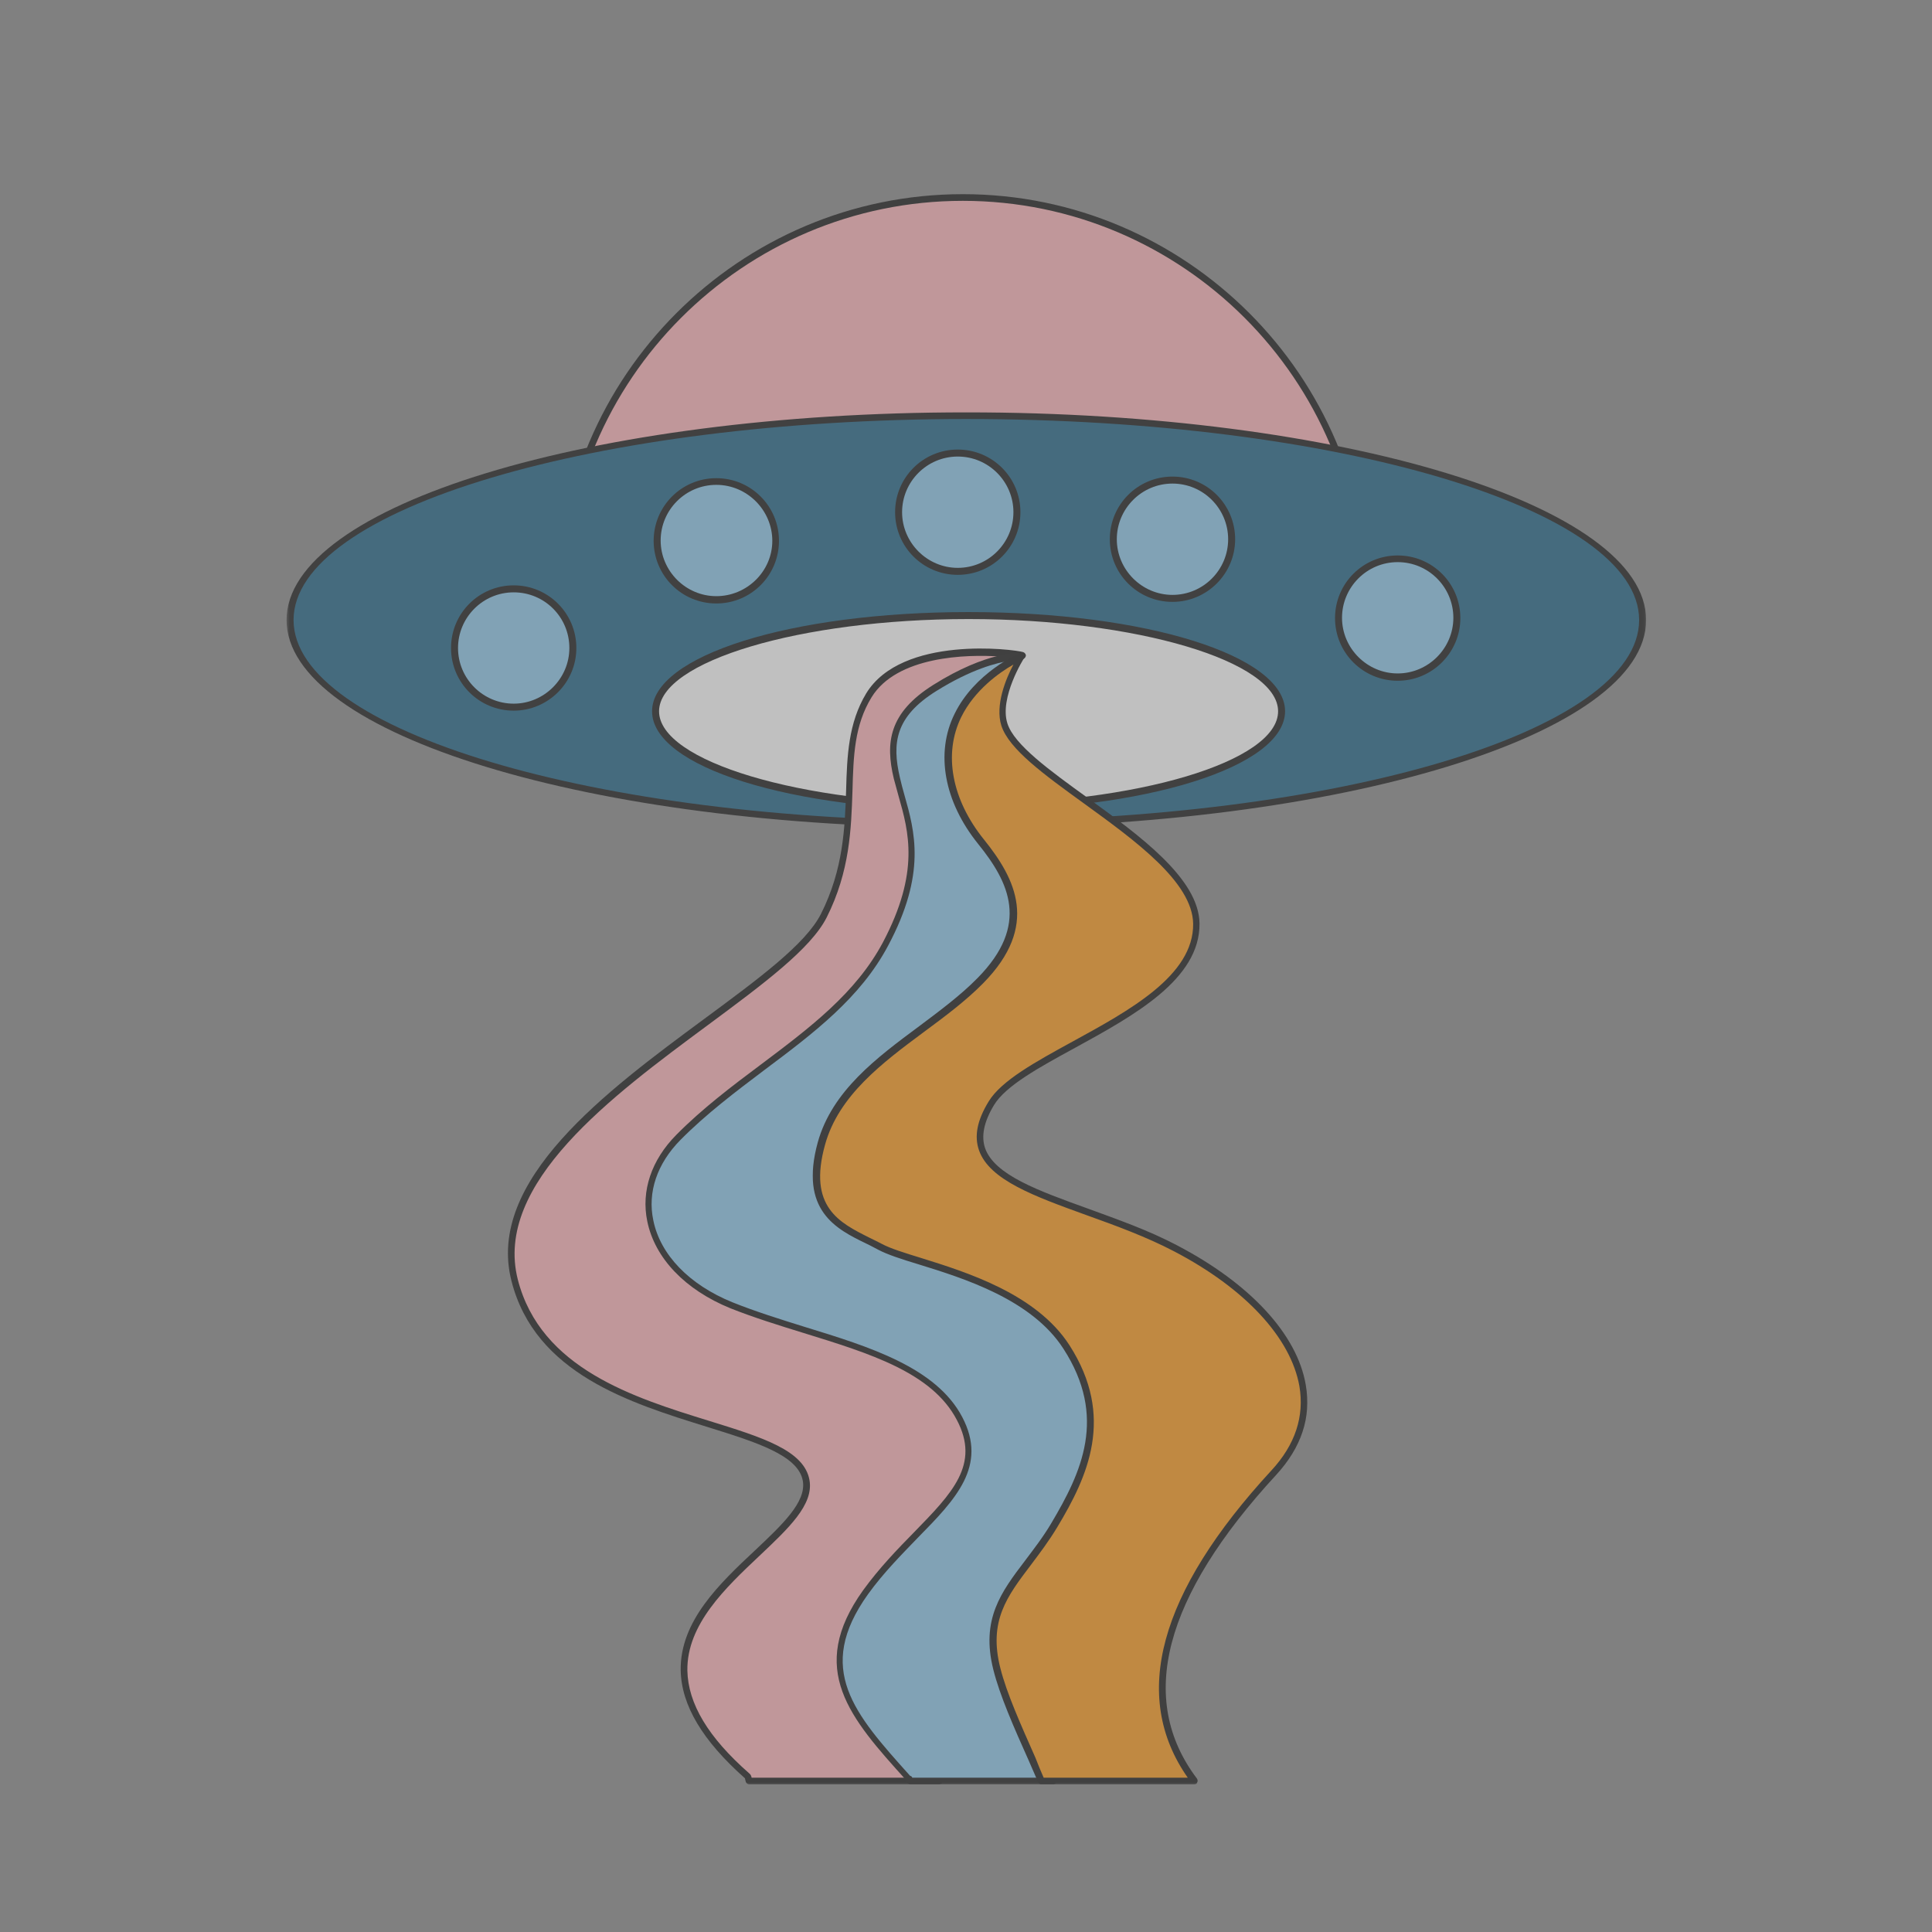 <svg width="690" height="690" viewBox="0 0 690 690" fill="none" xmlns="http://www.w3.org/2000/svg">
<rect x="0" y="0" width="690" height="690" fill="#808080" stroke="none"/>
<g opacity="0.5">
<path d="M487.472 214.051C487.472 293.333 411.015 244.491 331.72 244.491C252.421 244.491 200.275 293.333 200.275 214.051C200.275 134.769 264.576 70.594 343.875 70.594C423.171 70.594 487.472 134.882 487.472 214.051Z" fill="#FFAEB3"/>
<path d="M229.474 260.62C222.087 260.62 215.955 259.143 211.07 255.283C202.887 248.694 199.027 235.634 199.027 214.164C199.14 134.317 264.124 69.346 343.875 69.346C423.627 69.346 488.61 134.317 488.61 214.051C488.61 232.792 484.408 245.4 475.546 252.671C460.21 265.392 432.601 260.168 400.564 254.148C379.434 250.172 355.462 245.626 331.607 245.626C306.384 245.626 284.346 250.511 264.919 254.827C251.4 257.895 239.357 260.62 229.474 260.62ZM331.72 243.244C355.805 243.244 379.889 247.786 401.133 251.762C432.488 257.669 459.641 262.78 474.069 250.737C482.248 243.923 486.225 231.884 486.225 213.938C486.225 135.678 422.376 71.729 343.875 71.729C265.372 71.729 201.526 135.678 201.526 214.051C201.526 234.725 205.047 247.217 212.66 253.353C223.112 261.758 241.4 257.669 264.577 252.558C283.094 248.468 306.271 243.244 331.72 243.244Z" fill="black"/>
<path d="M586.653 221.435C586.653 222.629 586.557 223.824 586.36 225.019C586.167 226.213 585.878 227.404 585.489 228.592C585.103 229.784 584.62 230.968 584.038 232.149C583.459 233.334 582.783 234.509 582.011 235.683C581.239 236.855 580.374 238.019 579.416 239.181C578.454 240.339 577.399 241.49 576.251 242.635C575.107 243.779 573.866 244.914 572.534 246.039C571.203 247.163 569.779 248.278 568.269 249.383C566.755 250.488 565.154 251.579 563.464 252.66C561.773 253.742 559.996 254.807 558.133 255.862C556.269 256.916 554.323 257.955 552.29 258.983C550.257 260.008 548.144 261.016 545.947 262.011C543.751 263.002 541.475 263.981 539.123 264.939C536.767 265.901 534.338 266.842 531.829 267.768C529.32 268.689 526.741 269.594 524.085 270.479C521.43 271.368 518.705 272.233 515.91 273.078C513.114 273.923 510.253 274.745 507.325 275.551C504.396 276.353 501.405 277.131 498.347 277.89C495.292 278.649 492.178 279.384 489.003 280.096C485.829 280.808 482.598 281.497 479.31 282.159C476.022 282.825 472.685 283.464 469.294 284.079C465.903 284.691 462.466 285.28 458.979 285.846C455.495 286.408 451.964 286.944 448.39 287.457C444.817 287.969 441.206 288.452 437.553 288.911C433.902 289.367 430.215 289.796 426.492 290.199C422.772 290.601 419.018 290.977 415.238 291.323C411.455 291.669 407.645 291.989 403.811 292.282C399.978 292.571 396.121 292.831 392.245 293.067C388.368 293.3 384.475 293.503 380.565 293.679C376.655 293.852 372.732 293.999 368.799 294.118C364.866 294.235 360.922 294.321 356.976 294.381C353.026 294.438 349.076 294.468 345.123 294.468C341.17 294.468 337.22 294.438 333.274 294.381C329.324 294.321 325.384 294.235 321.451 294.118C317.518 293.999 313.595 293.852 309.685 293.679C305.775 293.503 301.882 293.3 298.005 293.067C294.129 292.831 290.272 292.571 286.439 292.282C282.602 291.989 278.795 291.669 275.012 291.323C271.228 290.977 267.478 290.601 263.755 290.199C260.035 289.796 256.348 289.367 252.697 288.911C249.044 288.452 245.43 287.969 241.86 287.457C238.286 286.944 234.755 286.408 231.268 285.846C227.784 285.28 224.343 284.691 220.956 284.079C217.565 283.464 214.224 282.825 210.94 282.159C207.652 281.497 204.421 280.808 201.247 280.096C198.072 279.384 194.958 278.649 191.9 277.89C188.845 277.131 185.854 276.353 182.925 275.551C179.994 274.745 177.132 273.923 174.337 273.078C171.542 272.233 168.82 271.368 166.165 270.479C163.509 269.594 160.927 268.689 158.421 267.768C155.912 266.842 153.483 265.901 151.127 264.939C148.771 263.981 146.499 263.002 144.303 262.011C142.106 261.016 139.99 260.008 137.96 258.983C135.927 257.955 133.981 256.916 132.117 255.862C130.254 254.807 128.477 253.742 126.786 252.66C125.096 251.579 123.495 250.488 121.981 249.383C120.467 248.278 119.046 247.163 117.715 246.039C116.384 244.914 115.143 243.779 113.995 242.635C112.851 241.49 111.796 240.339 110.834 239.181C109.876 238.019 109.007 236.855 108.239 235.683C107.467 234.509 106.791 233.334 106.212 232.149C105.63 230.968 105.147 229.784 104.758 228.592C104.372 227.404 104.083 226.213 103.886 225.019C103.693 223.824 103.597 222.629 103.597 221.435C103.597 220.24 103.693 219.046 103.886 217.851C104.083 216.656 104.372 215.465 104.758 214.274C105.147 213.086 105.63 211.901 106.212 210.717C106.791 209.535 107.467 208.357 108.239 207.186C109.007 206.015 109.876 204.847 110.834 203.689C111.796 202.528 112.851 201.376 113.995 200.232C115.143 199.09 116.384 197.956 117.715 196.831C119.046 195.703 120.467 194.588 121.981 193.483C123.495 192.382 125.096 191.287 126.786 190.209C128.477 189.128 130.254 188.059 132.117 187.005C133.981 185.953 135.927 184.912 137.96 183.887C139.99 182.862 142.106 181.85 144.303 180.859C146.499 179.864 148.771 178.889 151.127 177.927C153.483 176.969 155.912 176.024 158.421 175.102C160.927 174.177 163.509 173.272 166.165 172.387C168.82 171.502 171.542 170.636 174.337 169.791C177.132 168.946 179.994 168.121 182.925 167.319C185.854 166.517 188.845 165.735 191.9 164.976C194.958 164.218 198.072 163.486 201.247 162.773C204.421 162.061 207.652 161.373 210.94 160.707C214.224 160.045 217.565 159.406 220.956 158.79C224.343 158.175 227.784 157.586 231.268 157.023C234.755 156.461 238.286 155.922 241.86 155.413C245.43 154.9 249.044 154.415 252.697 153.959C256.348 153.503 260.035 153.07 263.755 152.668C267.478 152.265 271.228 151.892 275.012 151.543C278.795 151.197 282.602 150.877 286.439 150.588C290.272 150.298 294.129 150.036 298.005 149.803C301.882 149.57 305.775 149.367 309.685 149.19C313.595 149.014 317.518 148.868 321.451 148.751C325.384 148.635 329.324 148.545 333.274 148.488C337.22 148.428 341.17 148.398 345.123 148.398C349.076 148.398 353.026 148.428 356.976 148.488C360.922 148.545 364.866 148.635 368.799 148.751C372.732 148.868 376.655 149.014 380.565 149.19C384.475 149.367 388.368 149.57 392.245 149.803C396.121 150.036 399.978 150.298 403.811 150.588C407.645 150.877 411.455 151.197 415.238 151.543C419.018 151.892 422.772 152.265 426.492 152.668C430.215 153.07 433.902 153.503 437.553 153.959C441.206 154.415 444.817 154.9 448.39 155.413C451.964 155.922 455.495 156.461 458.979 157.023C462.466 157.586 465.903 158.175 469.294 158.79C472.685 159.406 476.022 160.045 479.31 160.707C482.598 161.373 485.829 162.061 489.003 162.773C492.178 163.486 495.292 164.218 498.347 164.976C501.405 165.735 504.396 166.517 507.325 167.319C510.253 168.121 513.114 168.946 515.91 169.791C518.705 170.636 521.43 171.502 524.085 172.387C526.741 173.272 529.32 174.177 531.829 175.102C534.334 176.024 536.767 176.969 539.123 177.927C541.475 178.889 543.751 179.864 545.947 180.859C548.144 181.85 550.257 182.862 552.29 183.887C554.323 184.912 556.269 185.953 558.133 187.005C559.996 188.059 561.773 189.128 563.464 190.209C565.154 191.287 566.755 192.382 568.269 193.483C569.779 194.588 571.203 195.703 572.534 196.831C573.866 197.956 575.107 199.09 576.251 200.232C577.399 201.376 578.454 202.528 579.416 203.689C580.374 204.847 581.239 206.015 582.011 207.186C582.783 208.357 583.459 209.535 584.038 210.717C584.62 211.901 585.103 213.086 585.489 214.274C585.878 215.465 586.167 216.656 586.36 217.851C586.557 219.046 586.653 220.24 586.653 221.435Z" fill="#0A567C"/>
<mask id="mask0_292_487" style="mask-type:luminance" maskUnits="userSpaceOnUse" x="102" y="146" width="486" height="151">
<path d="M102.345 146.519H587.901V296.444H102.345V146.519Z" fill="white"/>
</mask>
<g mask="url(#mask0_292_487)">
<path d="M345.123 295.606C211.296 295.606 102.345 262.324 102.345 221.435C102.345 180.543 211.183 147.264 345.123 147.264C479.067 147.264 587.901 180.543 587.901 221.435C587.901 262.324 478.954 295.606 345.123 295.606ZM345.123 149.65C212.66 149.65 104.844 181.794 104.844 221.435C104.844 260.963 212.66 293.22 345.123 293.22C477.589 293.22 585.402 261.076 585.402 221.435C585.402 181.794 477.589 149.65 345.123 149.65Z" fill="#020202"/>
</g>
<path d="M457.707 254.148C457.707 254.707 457.664 255.266 457.574 255.825C457.484 256.384 457.351 256.94 457.172 257.499C456.992 258.055 456.766 258.61 456.499 259.163C456.23 259.715 455.917 260.267 455.561 260.816C455.205 261.366 454.802 261.911 454.36 262.454C453.914 262.996 453.425 263.535 452.896 264.071C452.363 264.607 451.791 265.139 451.175 265.665C450.556 266.19 449.901 266.713 449.199 267.229C448.5 267.748 447.758 268.257 446.976 268.763C446.194 269.268 445.372 269.771 444.51 270.263C443.645 270.756 442.743 271.242 441.805 271.724C440.863 272.203 439.885 272.676 438.87 273.142C437.852 273.608 436.8 274.063 435.709 274.513C434.621 274.962 433.493 275.404 432.335 275.837C431.173 276.27 429.979 276.692 428.751 277.105C427.52 277.521 426.259 277.927 424.968 278.323C423.673 278.719 422.349 279.101 420.991 279.477C419.637 279.853 418.253 280.219 416.838 280.575C415.424 280.928 413.983 281.274 412.513 281.607C411.042 281.94 409.548 282.263 408.027 282.572C406.506 282.885 404.959 283.184 403.392 283.47C401.821 283.76 400.231 284.036 398.617 284.299C397.003 284.562 395.369 284.815 393.715 285.054C392.061 285.291 390.391 285.52 388.701 285.733C387.01 285.946 385.303 286.149 383.579 286.335C381.859 286.525 380.122 286.701 378.369 286.864C376.618 287.024 374.858 287.174 373.081 287.31C371.307 287.447 369.524 287.57 367.727 287.68C365.934 287.786 364.133 287.883 362.323 287.966C360.513 288.046 358.696 288.116 356.876 288.172C355.056 288.225 353.232 288.265 351.405 288.295C349.579 288.322 347.748 288.335 345.918 288.335C344.091 288.335 342.261 288.322 340.435 288.295C338.608 288.265 336.784 288.225 334.961 288.172C333.141 288.116 331.327 288.046 329.517 287.966C327.707 287.883 325.906 287.786 324.11 287.68C322.316 287.57 320.532 287.447 318.756 287.31C316.982 287.174 315.218 287.024 313.468 286.864C311.718 286.701 309.981 286.525 308.26 286.335C306.537 286.149 304.83 285.946 303.139 285.733C301.449 285.52 299.779 285.291 298.125 285.054C296.471 284.815 294.837 284.562 293.223 284.299C291.609 284.036 290.019 283.76 288.448 283.47C286.878 283.184 285.334 282.885 283.813 282.572C282.292 282.263 280.795 281.94 279.327 281.607C277.857 281.274 276.416 280.928 275.002 280.575C273.587 280.219 272.203 279.853 270.846 279.477C269.491 279.101 268.167 278.719 266.872 278.323C265.578 277.927 264.317 277.521 263.089 277.105C261.861 276.692 260.667 276.27 259.505 275.837C258.344 275.404 257.219 274.962 256.131 274.513C255.04 274.063 253.988 273.608 252.97 273.142C251.955 272.676 250.977 272.203 250.035 271.724C249.093 271.242 248.192 270.756 247.33 270.263C246.468 269.771 245.646 269.268 244.864 268.763C244.082 268.257 243.34 267.748 242.641 267.229C241.939 266.713 241.28 266.19 240.665 265.665C240.049 265.139 239.473 264.607 238.944 264.071C238.412 263.535 237.926 262.996 237.48 262.454C237.038 261.911 236.635 261.366 236.279 260.816C235.923 260.267 235.61 259.715 235.341 259.163C235.071 258.61 234.848 258.055 234.668 257.499C234.489 256.94 234.356 256.384 234.266 255.825C234.176 255.266 234.129 254.707 234.129 254.148C234.129 253.586 234.176 253.027 234.266 252.468C234.356 251.909 234.489 251.353 234.668 250.794C234.848 250.238 235.071 249.682 235.341 249.13C235.61 248.578 235.923 248.025 236.279 247.476C236.635 246.927 237.038 246.382 237.48 245.839C237.926 245.297 238.412 244.758 238.944 244.222C239.473 243.686 240.049 243.154 240.665 242.628C241.28 242.102 241.939 241.58 242.641 241.064C243.34 240.545 244.082 240.036 244.864 239.53C245.646 239.024 246.468 238.522 247.33 238.029C248.192 237.537 249.093 237.051 250.035 236.569C250.977 236.089 251.955 235.617 252.97 235.151C253.988 234.685 255.04 234.229 256.131 233.78C257.219 233.331 258.344 232.888 259.505 232.456C260.667 232.023 261.861 231.601 263.089 231.188C264.317 230.772 265.578 230.366 266.872 229.97C268.167 229.574 269.491 229.191 270.846 228.815C272.203 228.439 273.587 228.073 275.002 227.717C276.416 227.365 277.857 227.019 279.327 226.686C280.795 226.353 282.292 226.03 283.813 225.721C285.334 225.408 286.878 225.109 288.448 224.822C290.019 224.533 291.609 224.257 293.223 223.994C294.837 223.731 296.471 223.478 298.125 223.238C299.779 223.002 301.449 222.773 303.139 222.56C304.83 222.347 306.537 222.144 308.26 221.957C309.981 221.768 311.718 221.591 313.468 221.428C315.218 221.269 316.982 221.119 318.756 220.982C320.532 220.846 322.316 220.723 324.11 220.613C325.906 220.507 327.707 220.41 329.517 220.327C331.327 220.247 333.141 220.177 334.961 220.124C336.784 220.067 338.608 220.027 340.435 219.997C342.261 219.971 344.091 219.958 345.918 219.958C347.748 219.958 349.579 219.971 351.405 219.997C353.232 220.027 355.056 220.067 356.876 220.124C358.696 220.177 360.513 220.247 362.323 220.327C364.133 220.41 365.934 220.507 367.727 220.613C369.524 220.723 371.307 220.846 373.081 220.982C374.858 221.119 376.618 221.269 378.369 221.428C380.122 221.591 381.859 221.768 383.579 221.957C385.303 222.144 387.01 222.347 388.701 222.56C390.391 222.773 392.061 223.002 393.715 223.238C395.369 223.478 397.003 223.731 398.617 223.994C400.231 224.257 401.821 224.533 403.392 224.822C404.959 225.109 406.506 225.408 408.027 225.721C409.548 226.03 411.042 226.353 412.513 226.686C413.983 227.019 415.424 227.365 416.838 227.717C418.253 228.073 419.637 228.439 420.991 228.815C422.349 229.191 423.673 229.574 424.968 229.97C426.259 230.366 427.52 230.772 428.751 231.188C429.979 231.601 431.173 232.023 432.335 232.456C433.493 232.888 434.621 233.331 435.709 233.78C436.8 234.229 437.852 234.685 438.87 235.151C439.885 235.617 440.863 236.089 441.805 236.569C442.743 237.051 443.645 237.537 444.51 238.029C445.372 238.522 446.194 239.024 446.976 239.53C447.758 240.036 448.5 240.545 449.199 241.064C449.901 241.58 450.556 242.102 451.175 242.628C451.791 243.154 452.363 243.686 452.896 244.222C453.425 244.758 453.914 245.297 454.36 245.839C454.802 246.382 455.205 246.927 455.561 247.476C455.917 248.025 456.23 248.578 456.499 249.13C456.766 249.682 456.992 250.238 457.172 250.794C457.351 251.353 457.484 251.909 457.574 252.468C457.664 253.027 457.707 253.586 457.707 254.148Z" fill="white"/>
<path d="M345.919 289.47C282.529 289.47 232.882 273.91 232.882 254.032C232.882 234.156 282.529 218.593 345.919 218.593C409.312 218.593 458.959 234.156 458.959 254.032C458.846 273.91 409.199 289.47 345.919 289.47ZM345.919 221.092C285.936 221.092 235.381 236.199 235.381 254.032C235.381 271.867 286.049 287.087 345.919 287.087C405.791 287.087 456.46 271.98 456.46 254.032C456.46 236.086 405.791 221.092 345.919 221.092Z" fill="#020202"/>
<path d="M363.188 182.928C363.188 183.62 363.155 184.313 363.085 184.998C363.019 185.687 362.916 186.372 362.782 187.051C362.646 187.73 362.48 188.399 362.277 189.061C362.077 189.723 361.844 190.375 361.578 191.014C361.315 191.653 361.019 192.279 360.693 192.888C360.367 193.497 360.011 194.092 359.628 194.665C359.242 195.24 358.829 195.796 358.39 196.332C357.951 196.867 357.488 197.38 356.999 197.869C356.51 198.358 355.998 198.821 355.462 199.26C354.926 199.699 354.37 200.112 353.798 200.494C353.222 200.88 352.627 201.233 352.018 201.563C351.409 201.889 350.783 202.182 350.144 202.448C349.506 202.711 348.853 202.944 348.191 203.147C347.529 203.346 346.857 203.516 346.178 203.649C345.499 203.785 344.817 203.885 344.128 203.955C343.439 204.022 342.751 204.055 342.059 204.055C341.366 204.055 340.674 204.022 339.985 203.955C339.297 203.885 338.615 203.785 337.936 203.649C337.257 203.516 336.585 203.346 335.923 203.147C335.26 202.944 334.611 202.711 333.969 202.448C333.33 202.182 332.705 201.889 332.096 201.563C331.487 201.233 330.891 200.88 330.319 200.494C329.743 200.112 329.188 199.699 328.652 199.26C328.116 198.821 327.604 198.358 327.115 197.869C326.625 197.38 326.163 196.867 325.724 196.332C325.284 195.796 324.872 195.24 324.486 194.665C324.103 194.092 323.747 193.497 323.421 192.888C323.095 192.279 322.799 191.653 322.536 191.014C322.27 190.375 322.037 189.723 321.837 189.061C321.634 188.399 321.468 187.73 321.331 187.051C321.198 186.372 321.095 185.687 321.028 184.998C320.959 184.313 320.925 183.62 320.925 182.928C320.925 182.236 320.959 181.547 321.028 180.859C321.095 180.17 321.198 179.484 321.331 178.809C321.468 178.13 321.634 177.458 321.837 176.796C322.037 176.133 322.27 175.485 322.536 174.842C322.799 174.204 323.095 173.581 323.421 172.969C323.747 172.36 324.103 171.768 324.486 171.192C324.872 170.616 325.284 170.061 325.724 169.525C326.163 168.993 326.625 168.48 327.115 167.991C327.604 167.502 328.116 167.036 328.652 166.597C329.188 166.158 329.743 165.748 330.319 165.362C330.891 164.98 331.487 164.624 332.096 164.297C332.705 163.971 333.33 163.675 333.969 163.409C334.611 163.146 335.26 162.913 335.923 162.714C336.585 162.511 337.257 162.344 337.936 162.208C338.615 162.075 339.297 161.971 339.985 161.905C340.674 161.835 341.366 161.802 342.059 161.802C342.751 161.802 343.439 161.835 344.128 161.905C344.817 161.971 345.499 162.075 346.178 162.208C346.857 162.344 347.529 162.511 348.191 162.714C348.853 162.913 349.506 163.146 350.144 163.409C350.783 163.675 351.409 163.971 352.018 164.297C352.627 164.624 353.222 164.98 353.798 165.362C354.37 165.748 354.926 166.158 355.462 166.597C355.998 167.036 356.51 167.502 356.999 167.991C357.488 168.48 357.951 168.993 358.39 169.525C358.829 170.061 359.242 170.616 359.628 171.192C360.011 171.768 360.367 172.36 360.693 172.969C361.019 173.581 361.315 174.204 361.578 174.842C361.844 175.485 362.077 176.133 362.277 176.796C362.48 177.458 362.646 178.13 362.782 178.809C362.916 179.484 363.019 180.17 363.085 180.859C363.155 181.547 363.188 182.236 363.188 182.928Z" fill="#81C3EA"/>
<path d="M342.058 205.306C329.673 205.306 319.677 195.31 319.677 182.929C319.677 170.547 329.673 160.554 342.058 160.554C354.44 160.554 364.436 170.55 364.436 182.929C364.436 195.31 354.44 205.306 342.058 205.306ZM342.058 163.053C331.037 163.053 322.176 172.024 322.176 182.929C322.176 193.833 331.151 202.807 342.058 202.807C353.076 202.807 361.937 193.833 361.937 182.929C361.937 172.024 353.076 163.053 342.058 163.053Z" fill="#020202"/>
<path d="M276.961 193.151C276.961 193.843 276.925 194.535 276.858 195.224C276.792 195.913 276.689 196.595 276.555 197.274C276.419 197.953 276.253 198.621 276.05 199.284C275.85 199.946 275.617 200.598 275.351 201.237C275.088 201.876 274.792 202.501 274.466 203.11C274.14 203.723 273.784 204.315 273.398 204.891C273.015 205.463 272.602 206.019 272.163 206.554C271.724 207.09 271.261 207.603 270.772 208.092C270.283 208.581 269.771 209.043 269.235 209.483C268.699 209.922 268.143 210.334 267.568 210.717C266.992 211.103 266.4 211.459 265.791 211.785C265.179 212.111 264.556 212.404 263.914 212.67C263.275 212.937 262.626 213.17 261.964 213.369C261.302 213.569 260.63 213.739 259.951 213.872C259.272 214.008 258.59 214.108 257.901 214.178C257.212 214.244 256.52 214.278 255.828 214.278C255.136 214.278 254.447 214.244 253.758 214.178C253.07 214.108 252.384 214.008 251.705 213.872C251.027 213.739 250.358 213.569 249.695 213.369C249.033 213.17 248.381 212.937 247.742 212.67C247.103 212.404 246.478 212.111 245.869 211.785C245.257 211.459 244.664 211.103 244.089 210.717C243.513 210.334 242.957 209.922 242.425 209.483C241.889 209.043 241.377 208.581 240.887 208.092C240.398 207.603 239.932 207.09 239.493 206.554C239.057 206.019 238.645 205.463 238.259 204.891C237.876 204.315 237.52 203.723 237.194 203.11C236.868 202.501 236.572 201.876 236.305 201.237C236.043 200.598 235.81 199.946 235.607 199.284C235.407 198.621 235.241 197.953 235.104 197.274C234.968 196.595 234.868 195.913 234.801 195.224C234.732 194.535 234.698 193.843 234.698 193.151C234.698 192.459 234.732 191.77 234.801 191.081C234.868 190.392 234.968 189.71 235.104 189.032C235.241 188.353 235.407 187.681 235.607 187.018C235.81 186.356 236.043 185.707 236.305 185.068C236.572 184.426 236.868 183.804 237.194 183.192C237.52 182.583 237.876 181.99 238.259 181.415C238.645 180.839 239.057 180.283 239.493 179.748C239.932 179.215 240.398 178.703 240.887 178.214C241.377 177.725 241.889 177.259 242.425 176.819C242.957 176.38 243.513 175.971 244.089 175.585C244.664 175.202 245.257 174.846 245.869 174.52C246.478 174.194 247.103 173.898 247.742 173.635C248.381 173.369 249.033 173.136 249.695 172.936C250.358 172.733 251.027 172.567 251.705 172.43C252.384 172.297 253.07 172.194 253.758 172.128C254.447 172.058 255.136 172.024 255.828 172.024C256.52 172.024 257.212 172.058 257.901 172.128C258.59 172.194 259.272 172.297 259.951 172.43C260.63 172.567 261.302 172.733 261.964 172.936C262.626 173.136 263.275 173.369 263.914 173.635C264.556 173.898 265.179 174.194 265.791 174.52C266.4 174.846 266.992 175.202 267.568 175.585C268.143 175.971 268.699 176.38 269.235 176.819C269.771 177.259 270.283 177.725 270.772 178.214C271.261 178.703 271.724 179.215 272.163 179.748C272.602 180.283 273.015 180.839 273.398 181.415C273.784 181.99 274.14 182.583 274.466 183.192C274.792 183.804 275.088 184.426 275.351 185.068C275.617 185.707 275.85 186.356 276.05 187.018C276.253 187.681 276.419 188.353 276.555 189.032C276.689 189.71 276.792 190.392 276.858 191.081C276.925 191.77 276.961 192.459 276.961 193.151Z" fill="#81C3EA"/>
<path d="M255.828 215.529C243.447 215.529 233.447 205.533 233.447 193.151C233.447 180.772 243.447 170.776 255.828 170.776C268.213 170.776 278.209 180.772 278.209 193.151C278.209 205.533 268.213 215.529 255.828 215.529ZM255.828 173.162C244.811 173.162 235.95 182.133 235.95 193.038C235.95 203.942 244.924 212.916 255.828 212.916C266.736 212.916 275.824 204.055 275.824 193.151C275.824 182.246 266.849 173.162 255.828 173.162Z" fill="#020202"/>
<path d="M204.594 231.431C204.594 232.123 204.558 232.812 204.491 233.501C204.425 234.189 204.321 234.871 204.188 235.55C204.052 236.229 203.882 236.901 203.682 237.563C203.483 238.226 203.25 238.875 202.984 239.513C202.721 240.152 202.425 240.778 202.099 241.39C201.772 241.999 201.416 242.591 201.03 243.167C200.648 243.743 200.235 244.298 199.796 244.831C199.357 245.367 198.894 245.879 198.405 246.368C197.916 246.857 197.403 247.323 196.868 247.759C196.332 248.198 195.776 248.611 195.201 248.997C194.625 249.38 194.033 249.736 193.424 250.062C192.811 250.388 192.189 250.684 191.547 250.947C190.908 251.213 190.259 251.446 189.597 251.646C188.935 251.849 188.263 252.015 187.584 252.151C186.905 252.285 186.223 252.388 185.534 252.454C184.845 252.521 184.153 252.557 183.461 252.557C182.769 252.557 182.08 252.521 181.391 252.454C180.702 252.388 180.017 252.285 179.338 252.151C178.659 252.015 177.99 251.849 177.328 251.646C176.666 251.446 176.014 251.213 175.375 250.947C174.736 250.684 174.111 250.388 173.502 250.062C172.889 249.736 172.297 249.38 171.721 248.997C171.146 248.611 170.59 248.198 170.058 247.759C169.522 247.323 169.009 246.857 168.52 246.368C168.031 245.879 167.565 245.367 167.126 244.831C166.687 244.298 166.278 243.743 165.892 243.167C165.509 242.591 165.153 241.999 164.827 241.39C164.501 240.778 164.204 240.152 163.938 239.513C163.675 238.875 163.442 238.226 163.239 237.563C163.04 236.901 162.873 236.229 162.737 235.55C162.601 234.871 162.501 234.189 162.434 233.501C162.364 232.812 162.331 232.123 162.331 231.431C162.331 230.739 162.364 230.047 162.434 229.358C162.501 228.669 162.601 227.987 162.737 227.308C162.873 226.629 163.04 225.96 163.239 225.298C163.442 224.636 163.675 223.984 163.938 223.345C164.204 222.706 164.501 222.08 164.827 221.471C165.153 220.859 165.509 220.267 165.892 219.691C166.278 219.116 166.687 218.563 167.126 218.027C167.565 217.492 168.031 216.979 168.52 216.49C169.009 216.001 169.522 215.538 170.058 215.099C170.59 214.66 171.146 214.247 171.721 213.865C172.297 213.479 172.889 213.123 173.502 212.797C174.111 212.47 174.736 212.174 175.375 211.911C176.014 211.645 176.666 211.412 177.328 211.213C177.99 211.013 178.659 210.843 179.338 210.71C180.017 210.574 180.702 210.474 181.391 210.404C182.08 210.337 182.769 210.304 183.461 210.304C184.153 210.304 184.845 210.337 185.534 210.404C186.223 210.474 186.905 210.574 187.584 210.71C188.263 210.843 188.935 211.013 189.597 211.213C190.259 211.412 190.908 211.645 191.547 211.911C192.189 212.174 192.811 212.47 193.424 212.797C194.033 213.123 194.625 213.479 195.201 213.865C195.776 214.247 196.332 214.66 196.868 215.099C197.403 215.538 197.916 216.001 198.405 216.49C198.894 216.979 199.357 217.492 199.796 218.027C200.235 218.563 200.648 219.116 201.03 219.691C201.416 220.267 201.772 220.859 202.099 221.471C202.425 222.08 202.721 222.706 202.984 223.345C203.25 223.984 203.483 224.636 203.682 225.298C203.882 225.96 204.052 226.629 204.188 227.308C204.321 227.987 204.425 228.669 204.491 229.358C204.558 230.047 204.594 230.739 204.594 231.431Z" fill="#81C3EA"/>
<path d="M183.461 253.805C171.079 253.805 161.08 243.809 161.08 231.431C161.08 219.049 171.079 209.053 183.461 209.053C195.846 209.053 205.842 219.049 205.842 231.431C205.842 243.809 195.733 253.805 183.461 253.805ZM183.461 211.552C172.444 211.552 163.582 220.527 163.582 231.431C163.582 242.448 172.557 251.306 183.461 251.306C194.369 251.306 203.343 242.335 203.343 231.431C203.343 220.413 194.482 211.552 183.461 211.552Z" fill="#020202"/>
<path d="M439.872 192.698C439.872 193.39 439.838 194.079 439.772 194.768C439.702 195.457 439.602 196.139 439.466 196.818C439.333 197.497 439.163 198.169 438.963 198.831C438.76 199.493 438.527 200.142 438.264 200.781C437.998 201.423 437.702 202.045 437.376 202.658C437.05 203.267 436.697 203.859 436.311 204.435C435.925 205.01 435.516 205.566 435.077 206.102C434.637 206.634 434.172 207.147 433.682 207.636C433.193 208.125 432.681 208.591 432.148 209.03C431.613 209.469 431.057 209.878 430.481 210.264C429.906 210.647 429.313 211.003 428.701 211.329C428.092 211.655 427.467 211.952 426.828 212.214C426.189 212.481 425.537 212.714 424.874 212.913C424.212 213.116 423.543 213.283 422.865 213.419C422.186 213.552 421.5 213.655 420.811 213.722C420.123 213.792 419.434 213.825 418.742 213.825C418.05 213.825 417.357 213.792 416.672 213.722C415.983 213.655 415.298 213.552 414.619 213.419C413.94 213.283 413.271 213.116 412.609 212.913C411.947 212.714 411.295 212.481 410.656 212.214C410.017 211.952 409.391 211.655 408.779 211.329C408.17 211.003 407.578 210.647 407.002 210.264C406.426 209.878 405.871 209.469 405.335 209.03C404.803 208.591 404.29 208.125 403.801 207.636C403.312 207.147 402.846 206.634 402.407 206.102C401.968 205.566 401.555 205.01 401.172 204.435C400.786 203.859 400.434 203.267 400.104 202.658C399.778 202.045 399.485 201.423 399.219 200.781C398.953 200.142 398.72 199.493 398.52 198.831C398.321 198.169 398.151 197.497 398.018 196.818C397.881 196.139 397.782 195.457 397.712 194.768C397.645 194.079 397.612 193.39 397.612 192.698C397.612 192.006 397.645 191.314 397.712 190.625C397.782 189.937 397.881 189.254 398.018 188.576C398.151 187.897 398.321 187.228 398.52 186.566C398.72 185.904 398.953 185.251 399.219 184.612C399.485 183.974 399.778 183.348 400.104 182.739C400.434 182.127 400.786 181.534 401.172 180.959C401.555 180.386 401.968 179.831 402.407 179.295C402.846 178.759 403.312 178.247 403.801 177.758C404.29 177.269 404.803 176.806 405.335 176.367C405.871 175.928 406.426 175.515 407.002 175.132C407.578 174.746 408.17 174.39 408.779 174.064C409.391 173.738 410.017 173.445 410.656 173.179C411.295 172.913 411.947 172.68 412.609 172.48C413.271 172.281 413.94 172.111 414.619 171.978C415.298 171.841 415.983 171.741 416.672 171.672C417.357 171.605 418.05 171.572 418.742 171.572C419.434 171.572 420.123 171.605 420.811 171.672C421.5 171.741 422.186 171.841 422.865 171.978C423.543 172.111 424.212 172.281 424.874 172.48C425.537 172.68 426.189 172.913 426.828 173.179C427.467 173.445 428.092 173.738 428.701 174.064C429.313 174.39 429.906 174.746 430.481 175.132C431.057 175.515 431.613 175.928 432.148 176.367C432.681 176.806 433.193 177.269 433.682 177.758C434.172 178.247 434.637 178.759 435.077 179.295C435.516 179.831 435.925 180.386 436.311 180.959C436.697 181.534 437.05 182.127 437.376 182.739C437.702 183.348 437.998 183.974 438.264 184.612C438.527 185.251 438.76 185.904 438.963 186.566C439.163 187.228 439.333 187.897 439.466 188.576C439.602 189.254 439.702 189.937 439.772 190.625C439.838 191.314 439.872 192.006 439.872 192.698Z" fill="#81C3EA"/>
<path d="M418.742 214.96C406.36 214.96 396.361 204.964 396.361 192.585C396.361 180.203 406.36 170.208 418.742 170.208C431.124 170.208 441.123 180.203 441.123 192.585C441.123 204.964 431.011 214.96 418.742 214.96ZM418.742 172.707C407.721 172.707 398.86 181.681 398.86 192.585C398.86 203.49 407.834 212.461 418.742 212.461C429.763 212.461 438.624 203.49 438.624 192.585C438.624 181.681 429.763 172.707 418.742 172.707Z" fill="#020202"/>
<path d="M520.305 220.753C520.305 221.445 520.272 222.134 520.205 222.822C520.136 223.511 520.036 224.197 519.899 224.875C519.766 225.554 519.596 226.223 519.397 226.885C519.194 227.547 518.961 228.2 518.698 228.839C518.432 229.477 518.136 230.1 517.81 230.712C517.483 231.321 517.131 231.913 516.745 232.489C516.362 233.064 515.949 233.62 515.51 234.156C515.071 234.688 514.605 235.201 514.116 235.69C513.627 236.179 513.114 236.645 512.582 237.084C512.046 237.523 511.491 237.933 510.915 238.319C510.339 238.705 509.747 239.057 509.138 239.384C508.526 239.71 507.9 240.006 507.261 240.272C506.622 240.535 505.97 240.768 505.308 240.971C504.646 241.17 503.977 241.337 503.298 241.473C502.619 241.61 501.934 241.709 501.245 241.776C500.556 241.846 499.867 241.879 499.175 241.879C498.483 241.879 497.794 241.846 497.106 241.776C496.417 241.709 495.731 241.61 495.052 241.473C494.374 241.337 493.705 241.17 493.043 240.971C492.38 240.768 491.728 240.535 491.089 240.272C490.451 240.006 489.825 239.71 489.213 239.384C488.604 239.057 488.011 238.705 487.436 238.319C486.86 237.933 486.304 237.523 485.769 237.084C485.236 236.645 484.724 236.179 484.235 235.69C483.745 235.201 483.28 234.688 482.84 234.156C482.401 233.62 481.989 233.064 481.606 232.489C481.22 231.913 480.867 231.321 480.541 230.712C480.215 230.1 479.919 229.477 479.653 228.839C479.39 228.2 479.157 227.547 478.954 226.885C478.754 226.223 478.584 225.554 478.451 224.875C478.315 224.197 478.215 223.511 478.145 222.822C478.079 222.134 478.045 221.445 478.045 220.753C478.045 220.06 478.079 219.372 478.145 218.683C478.215 217.994 478.315 217.309 478.451 216.63C478.584 215.951 478.754 215.282 478.954 214.62C479.157 213.958 479.39 213.306 479.653 212.667C479.919 212.028 480.215 211.402 480.541 210.793C480.867 210.184 481.22 209.592 481.606 209.016C481.989 208.441 482.401 207.885 482.84 207.349C483.28 206.813 483.745 206.304 484.235 205.815C484.724 205.326 485.236 204.86 485.769 204.421C486.304 203.982 486.86 203.569 487.436 203.186C488.011 202.8 488.604 202.448 489.213 202.122C489.825 201.796 490.451 201.499 491.089 201.233C491.728 200.97 492.38 200.737 493.043 200.534C493.705 200.335 494.374 200.168 495.052 200.032C495.731 199.896 496.417 199.796 497.106 199.729C497.794 199.659 498.483 199.626 499.175 199.626C499.867 199.626 500.556 199.659 501.245 199.729C501.934 199.796 502.619 199.896 503.298 200.032C503.977 200.168 504.646 200.335 505.308 200.534C505.97 200.737 506.622 200.97 507.261 201.233C507.9 201.499 508.526 201.796 509.138 202.122C509.747 202.448 510.339 202.8 510.915 203.186C511.491 203.569 512.046 203.982 512.582 204.421C513.114 204.86 513.627 205.326 514.116 205.815C514.605 206.304 515.071 206.813 515.51 207.349C515.949 207.885 516.362 208.441 516.745 209.016C517.131 209.592 517.483 210.184 517.81 210.793C518.136 211.402 518.432 212.028 518.698 212.667C518.961 213.306 519.194 213.958 519.397 214.62C519.596 215.282 519.766 215.951 519.899 216.63C520.036 217.309 520.136 217.994 520.205 218.683C520.272 219.372 520.305 220.06 520.305 220.753Z" fill="#81C3EA"/>
<path d="M499.175 243.127C486.793 243.127 476.794 233.135 476.794 220.753C476.794 208.371 486.793 198.375 499.175 198.375C511.557 198.375 521.556 208.371 521.556 220.753C521.556 233.021 511.557 243.127 499.175 243.127ZM499.175 200.761C488.154 200.761 479.293 209.735 479.293 220.64C479.293 231.544 488.267 240.515 499.175 240.515C510.083 240.515 519.057 231.544 519.057 220.64C519.057 209.735 510.196 200.761 499.175 200.761Z" fill="#020202"/>
<path d="M287.866 528.681C292.069 553.102 204.364 578.883 266.849 634.201C267.305 634.653 267.305 635.448 267.531 636.017H335.24C332.968 632.61 330.695 629.429 328.765 626.361C313.768 602.17 335.809 571.16 351.033 539.356C366.256 507.554 343.988 484.95 318.769 467.57C293.546 450.194 235.154 450.646 251.739 415.095C268.327 379.543 311.382 372.502 325.697 328.772C340.012 285.041 317.857 265.845 326.605 253.353C335.466 240.858 355.462 235.291 364.553 234.269C366.483 234.043 322.972 226.999 309.791 248.355C296.727 269.708 309.339 295.832 293.776 326.955C278.209 358.077 169.375 402.717 183.348 457.235C197.323 511.757 283.663 504.26 287.866 528.681Z" fill="#FFAEB3"/>
<mask id="mask1_292_487" style="mask-type:luminance" maskUnits="userSpaceOnUse" x="180" y="230" width="188" height="408">
<path d="M180.593 230.852H367.148V637.611H180.593V230.852Z" fill="white"/>
</mask>
<g mask="url(#mask1_292_487)">
<path d="M335.24 637.265H267.531C267.076 637.265 266.623 636.926 266.393 636.47C266.28 636.244 266.28 635.904 266.167 635.678C266.167 635.448 266.054 635.222 266.054 635.109C250.83 621.592 243.333 608.984 243.104 596.489C242.878 578.883 257.08 565.48 269.691 553.667C279.574 544.353 287.979 536.404 286.731 528.907C285.141 519.706 270.03 515.051 252.534 509.597C225.155 501.079 191.074 490.63 182.666 457.461C173.465 421.57 216.637 389.652 251.399 363.984C270.939 349.559 287.753 337.177 293.207 326.386C301.273 310.37 301.725 295.49 302.181 282.316C302.521 269.934 302.976 258.234 309.339 247.673C322.063 226.772 362.28 231.884 365.461 232.905C366.027 233.135 366.483 233.7 366.37 234.269C366.256 234.838 365.801 235.291 365.231 235.404C354.667 236.655 336.149 242.675 328.083 254.032C324.788 258.69 326.266 264.597 328.426 272.889C331.607 285.61 335.922 302.987 327.401 329.224C319.448 353.419 302.863 366.596 286.844 379.204C273.438 389.766 260.83 399.762 253.329 415.664C250.148 422.366 249.696 427.929 251.739 432.701C256.171 442.923 271.96 448.034 288.661 453.488C300.022 457.122 311.725 460.985 319.904 466.662C343.649 483.02 368.869 506.077 352.51 539.924C349.782 545.605 346.827 551.285 343.988 556.848C330.695 582.404 318.2 606.485 330.129 625.795C332.059 628.976 334.332 632.267 336.491 635.448C336.718 635.791 336.831 636.357 336.605 636.7C336.149 637.039 335.696 637.265 335.24 637.265ZM268.44 634.883H332.968C331.151 632.267 329.447 629.655 327.856 627.043C315.132 606.599 327.97 581.838 341.603 555.714C344.444 550.26 347.396 544.583 350.124 538.903C365.574 506.646 341.263 484.381 318.313 468.708C310.36 463.254 298.887 459.508 287.64 455.874C270.37 450.307 254.125 444.97 249.24 433.723C246.854 428.272 247.423 422.023 250.83 414.756C258.444 398.397 271.395 388.175 285.028 377.387C300.817 364.892 317.062 352.058 324.788 328.545C333.197 302.987 328.878 285.95 325.81 273.571C323.654 265.049 321.95 258.234 325.923 252.784C333.081 242.675 347.17 236.995 357.395 234.496C345.01 233.587 320.243 234.383 311.269 249.034C305.136 259.03 304.793 269.934 304.454 282.542C303.998 295.945 303.545 311.166 295.25 327.637C289.57 338.881 272.529 351.489 252.76 366.14C218.68 391.356 176.19 422.705 184.938 457.009C193.117 488.813 226.406 499.149 253.216 507.441C272.303 513.347 287.297 518.003 289.117 528.681C290.595 537.426 281.617 545.831 271.282 555.601C259.123 567.071 245.263 580.135 245.49 596.603C245.719 608.415 252.877 620.458 267.645 633.405C268.1 633.745 268.327 634.314 268.44 634.883Z" fill="black"/>
</g>
<path d="M261.169 466.096C290.934 478.248 330.016 482.564 342.737 506.532C355.348 530.497 327.856 542.65 309.225 568.548C289.57 595.92 304.111 612.392 324.336 634.882C324.675 635.222 324.788 635.678 325.015 636.017H376.026C374.322 632.497 372.845 629.315 371.48 626.361C360.46 602.396 352.28 588.427 375.231 552.532C398.177 516.638 406.925 496.536 387.725 473.024C368.526 449.511 297.183 445.196 299.226 414.186C301.273 383.177 372.618 371.594 374.093 327.637C375.57 283.68 334.219 268.456 346.374 253.353C358.53 238.246 364.779 234.269 364.779 234.269C364.779 234.269 353.189 233.474 333.992 245.513C318.313 255.283 317.631 265.731 320.472 277.773C323.88 292.312 332.059 307.532 316.496 337.064C300.817 366.596 267.188 381.247 242.538 406.124C222.43 426.342 231.404 453.94 261.169 466.096Z" fill="#81C3EA"/>
<mask id="mask2_292_487" style="mask-type:luminance" maskUnits="userSpaceOnUse" x="230" y="232" width="170" height="406">
<path d="M230 232.556H399.519V637.611H230V232.556Z" fill="white"/>
</mask>
<g mask="url(#mask2_292_487)">
<path d="M376.139 637.265H325.128C324.676 637.265 324.336 637.039 324.106 636.7C323.993 636.587 323.88 636.357 323.88 636.244C323.767 636.018 323.654 635.791 323.541 635.678C303.659 613.64 287.979 596.15 308.317 567.866C313.997 560.03 320.586 553.215 326.379 547.308C340.125 533.223 350.125 523.001 341.716 507.098C332.855 490.175 310.587 483.36 287.071 476.089C278.21 473.364 269.122 470.525 260.83 467.231C244.695 460.643 233.903 449.399 231.178 436.222C228.905 425.317 232.652 414.3 241.513 405.329C250.831 395.898 261.509 387.836 271.847 380.113C289.23 367.049 305.702 354.67 315.358 336.495C328.539 311.505 324.562 297.08 320.925 284.359C320.36 282.203 319.791 280.156 319.222 278.113C316.154 265.279 317.405 254.601 333.31 244.605C352.624 232.453 364.323 233.135 364.779 233.135C365.348 233.135 365.688 233.587 365.914 234.043C366.027 234.496 365.801 235.065 365.348 235.404C365.232 235.404 359.099 239.494 347.283 254.261C342.624 260.055 346.601 265.618 354.554 275.841C363.641 287.427 376.026 303.216 375.231 327.863C374.436 352.511 352.055 367.278 332.402 380.339C316.383 390.904 301.273 401.013 300.364 414.413C299.226 431.566 322.972 440.538 345.919 449.286C362.846 455.758 380.342 462.346 388.638 472.455C409.199 497.558 397.612 519.82 376.252 553.328C354.667 587.176 360.916 600.692 371.254 623.07L372.619 626.022C373.414 627.838 374.436 629.772 375.344 631.928L377.161 635.678C377.39 636.018 377.274 636.47 377.048 636.813C376.935 637.039 376.479 637.265 376.139 637.265ZM325.81 634.883H374.209L373.298 632.836C372.276 630.793 371.368 628.747 370.459 626.93L369.095 623.978C358.756 601.601 351.941 586.836 374.209 551.851C396.93 516.186 405.678 496.876 386.817 473.82C378.978 464.276 361.824 457.691 345.123 451.442C321.381 442.471 296.727 433.041 297.979 414.187C299 399.535 314.563 389.2 331.038 378.296C351.146 364.892 371.937 351.146 372.732 327.75C373.527 304.012 361.372 288.562 352.624 277.318C345.123 267.778 339.217 260.281 345.353 252.784C352.624 243.697 357.848 238.585 360.803 235.973C356.031 236.655 346.83 239.041 334.445 246.765C319.678 255.965 318.54 265.392 321.381 277.657C321.834 279.704 322.403 281.747 322.972 283.793C326.719 296.967 330.925 311.961 317.179 337.746C307.292 356.374 290.595 368.982 272.985 382.156C262.76 389.879 252.195 397.832 242.991 407.146C234.699 415.551 231.178 425.773 233.334 435.882C235.833 448.148 246.172 458.826 261.509 465.072C269.691 468.366 278.779 471.208 287.527 473.933C310.474 480.974 334.332 488.358 343.649 506.077C352.85 523.57 341.263 535.496 327.857 549.125C322.177 555.032 315.588 561.62 310.021 569.344C290.821 596.15 305.136 612.049 325.015 634.201C325.471 634.314 325.697 634.54 325.81 634.883Z" fill="#020202"/>
</g>
<path d="M314.337 445.196C325.81 451.328 365.005 456.439 380.798 480.973C396.587 505.507 387.955 525.499 376.478 544.696C365.005 563.889 349.895 572.411 355.918 596.15C358.756 607.167 365.461 621.479 371.936 636.13H426.581C411.358 615.912 403.857 581.382 454.982 526.068C479.749 499.262 459.185 466.435 419.876 445.878C384.092 427.25 335.696 424.295 354.101 394.081C365.461 375.341 427.603 361.371 427.263 329.906C426.921 303.103 364.779 277.657 358.756 258.803C355.575 248.92 365.005 234.382 365.005 234.382C365.005 234.382 349.213 241.197 342.171 255.622C335.127 270.047 339.33 287.087 350.464 300.83C362.732 315.937 368.868 331.497 350.124 350.351C331.49 369.208 300.817 381.929 293.433 408.393C285.936 434.86 302.863 439.063 314.337 445.196Z" fill="#FF9203"/>
<mask id="mask3_292_487" style="mask-type:luminance" maskUnits="userSpaceOnUse" x="289" y="232" width="179" height="406">
<path d="M289.63 232.556H467.667V637.611H289.63V232.556Z" fill="white"/>
</mask>
<g mask="url(#mask3_292_487)">
<path d="M426.582 637.265H371.937C371.481 637.265 371.028 636.926 370.799 636.586C369.664 633.971 368.526 631.359 367.391 628.747C362.051 616.821 357.053 605.464 354.78 596.376C350.238 578.318 357.508 568.661 366.143 557.304C369.208 553.215 372.502 549.012 375.457 544.014C386.252 525.839 395.566 506.077 379.773 481.656C368.413 464.05 344.215 456.553 328.083 451.555C322.063 449.738 316.836 448.034 313.655 446.331C312.294 445.648 310.929 444.853 309.452 444.174C298.661 438.947 285.367 432.361 292.069 407.941C297.183 389.652 312.973 377.84 328.309 366.483C335.583 361.029 343.08 355.465 349.1 349.329C367.96 330.249 360.347 315.029 349.329 301.399C337.17 286.292 333.993 268.912 340.921 254.94C348.078 240.289 363.641 233.474 364.323 233.135C364.779 232.905 365.348 233.021 365.688 233.474C366.027 233.93 366.027 234.496 365.801 234.951C365.688 235.065 356.826 249.15 359.781 258.351C362.167 265.961 374.888 275.158 388.408 284.928C407.039 298.444 428.172 313.778 428.398 329.793C428.625 349.785 404.883 362.733 383.979 374.206C371.255 381.134 359.212 387.722 355.009 394.65C351.372 400.67 350.351 405.781 351.828 410.097C355.236 419.64 370.686 425.204 388.638 431.679C399.203 435.539 410.22 439.403 420.332 444.74C446.46 458.37 463.274 476.545 466.342 494.603C468.389 506.19 464.752 516.981 455.778 526.747C415.561 570.365 406.017 606.825 427.49 635.222C427.716 635.561 427.829 636.13 427.603 636.47C427.49 637.039 427.034 637.265 426.582 637.265ZM372.732 634.883H424.196C403.745 605.69 413.857 568.774 454.074 525.16C462.592 515.959 465.89 505.85 464.07 495.059C461.005 477.792 444.757 460.19 419.311 446.9C409.312 441.675 398.407 437.699 387.955 433.952C369.438 427.25 353.419 421.457 349.669 410.892C347.852 405.781 348.987 400.101 353.076 393.403C357.622 385.906 369.89 379.204 382.954 372.046C403.292 360.916 426.352 348.421 426.126 329.906C425.899 315.029 405.335 300.148 387.16 286.971C372.732 276.523 360.347 267.548 357.622 259.143C355.349 251.875 359.212 242.448 361.937 237.337C356.939 240.176 348.078 246.422 343.306 256.078C336.831 269.252 339.899 285.61 351.486 299.922C362.62 313.778 371.368 330.588 351.146 351.146C345.01 357.395 337.4 363.075 330.016 368.526C315.019 379.656 299.569 391.243 294.684 408.736C288.435 431.11 299.795 436.677 310.703 442.128C312.177 442.81 313.655 443.605 315.019 444.287C317.974 445.878 323.085 447.469 328.991 449.285C345.353 454.397 370.116 462.12 381.933 480.408C398.407 506.077 388.408 527.429 377.617 545.378C374.549 550.489 371.255 554.805 368.187 558.895C359.665 570.139 352.963 578.883 357.279 595.807C359.552 604.782 364.553 615.912 369.777 627.725C370.686 630.111 371.707 632.497 372.732 634.883Z" fill="black"/>
</g>
</g>
</svg>

